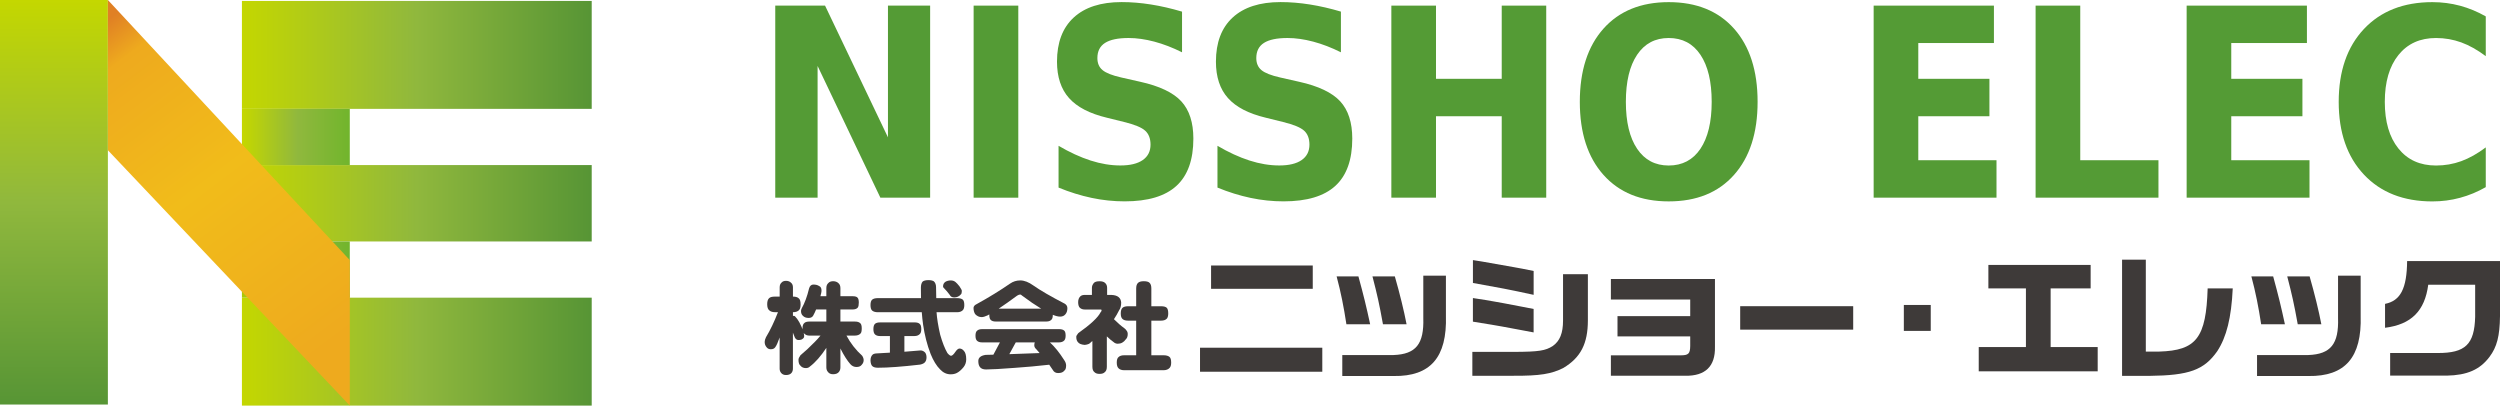 <?xml version="1.0" encoding="UTF-8"?>
<svg id="_レイヤー_2" data-name="レイヤー 2" xmlns="http://www.w3.org/2000/svg" xmlns:xlink="http://www.w3.org/1999/xlink" viewBox="0 0 911.67 147.9">
  <defs>
    <style>
      .cls-1 {
        clip-path: url(#clippath-6);
      }

      .cls-2 {
        clip-path: url(#clippath-4);
      }

      .cls-3 {
        fill: url(#linear-gradient-2);
      }

      .cls-4 {
        fill: none;
      }

      .cls-5 {
        fill: url(#linear-gradient-4);
      }

      .cls-6 {
        fill: url(#linear-gradient-3);
      }

      .cls-7 {
        clip-path: url(#clippath-1);
      }

      .cls-8 {
        fill: url(#linear-gradient-5);
      }

      .cls-9 {
        clip-path: url(#clippath-5);
      }

      .cls-10 {
        clip-path: url(#clippath-3);
      }

      .cls-11 {
        fill: #3e3a39;
      }

      .cls-12 {
        fill: #549b35;
      }

      .cls-13 {
        fill: url(#linear-gradient-7);
      }

      .cls-14 {
        fill: url(#linear-gradient-6);
      }

      .cls-15 {
        clip-path: url(#clippath-2);
      }

      .cls-16 {
        fill: url(#linear-gradient);
      }

      .cls-17 {
        clip-path: url(#clippath);
      }
    </style>
    <clipPath id="clippath">
      <rect class="cls-4" x="88.22" y="108.56" width="127.56" height="39.34"/>
    </clipPath>
    <linearGradient id="linear-gradient" x1="287.62" y1="131.08" x2="290.23" y2="131.08" gradientTransform="translate(-13944.91 6523.87) scale(48.79 -48.79)" gradientUnits="userSpaceOnUse">
      <stop offset="0" stop-color="#c4d700"/>
      <stop offset=".5" stop-color="#90b83d"/>
      <stop offset="1" stop-color="#579535"/>
    </linearGradient>
    <clipPath id="clippath-1">
      <rect class="cls-4" x="88.22" y="60.19" width="127.56" height="27.86"/>
    </clipPath>
    <linearGradient id="linear-gradient-2" y1="131.77" y2="131.77" gradientTransform="translate(-13944.91 6503.17) scale(48.79 -48.79)" xlink:href="#linear-gradient"/>
    <clipPath id="clippath-2">
      <rect class="cls-4" x="88.22" y=".35" width="127.56" height="39.34"/>
    </clipPath>
    <linearGradient id="linear-gradient-3" y1="132.45" y2="132.45" gradientTransform="translate(-13944.91 6482.48) scale(48.79 -48.79)" xlink:href="#linear-gradient"/>
    <clipPath id="clippath-3">
      <rect class="cls-4" x="88.22" y="39.69" width="39.34" height="20.5"/>
    </clipPath>
    <linearGradient id="linear-gradient-4" x1="274.28" y1="131.93" x2="276.89" y2="131.93" gradientTransform="translate(-4039.09 2035.18) scale(15.05 -15.05)" gradientUnits="userSpaceOnUse">
      <stop offset="0" stop-color="#c4d700"/>
      <stop offset=".5" stop-color="#90b83d"/>
      <stop offset="1" stop-color="#70b52c"/>
    </linearGradient>
    <clipPath id="clippath-4">
      <rect class="cls-4" x="88.22" y="88.05" width="39.34" height="20.5"/>
    </clipPath>
    <linearGradient id="linear-gradient-5" x1="274.28" y1="129.94" x2="276.89" y2="129.94" gradientTransform="translate(-4039.09 2053.68) scale(15.05 -15.05)" gradientUnits="userSpaceOnUse">
      <stop offset="0" stop-color="#abc808"/>
      <stop offset=".5" stop-color="#90b83d"/>
      <stop offset="1" stop-color="#70b52c"/>
    </linearGradient>
    <clipPath id="clippath-5">
      <rect class="cls-4" width="39.34" height="147.53"/>
    </clipPath>
    <linearGradient id="linear-gradient-6" x1="293.09" y1="126.26" x2="295.71" y2="126.26" gradientTransform="translate(-7104.89 -16539.19) rotate(90) scale(56.43 -56.43)" xlink:href="#linear-gradient"/>
    <clipPath id="clippath-6">
      <polygon class="cls-4" points="39.34 0 127.56 94.85 127.56 147.9 39.35 54.79 39.34 0"/>
    </clipPath>
    <linearGradient id="linear-gradient-7" x1="295.73" y1="136.48" x2="298.35" y2="136.48" gradientTransform="translate(7798.36 16855.26) rotate(-90) scale(56.53 -56.53)" gradientUnits="userSpaceOnUse">
      <stop offset="0" stop-color="#eeaa1e"/>
      <stop offset=".5" stop-color="#f1bc1a"/>
      <stop offset=".87" stop-color="#eeaa1e"/>
      <stop offset=".97" stop-color="#e08024"/>
      <stop offset="1" stop-color="#e08024"/>
    </linearGradient>
  </defs>
  <g id="_レイヤー_2-2" data-name="レイヤー 2">
    <g>
      <g>
        <g class="cls-17">
          <rect class="cls-16" x="88.22" y="108.56" width="127.56" height="39.34"/>
        </g>
        <g class="cls-7">
          <rect class="cls-3" x="88.22" y="60.19" width="127.56" height="27.86"/>
        </g>
        <g class="cls-15">
          <rect class="cls-6" x="88.22" y=".35" width="127.56" height="39.34"/>
        </g>
        <g class="cls-10">
          <rect class="cls-5" x="88.22" y="39.69" width="39.34" height="20.5"/>
        </g>
        <g class="cls-2">
          <rect class="cls-8" x="88.22" y="88.05" width="39.34" height="20.5"/>
        </g>
        <g class="cls-9">
          <rect class="cls-14" width="39.34" height="147.53"/>
        </g>
        <g class="cls-1">
          <rect class="cls-13" x="3.79" y="-11.68" width="159.32" height="171.25" transform="translate(-27.68 64.87) rotate(-36.88)"/>
        </g>
      </g>
      <polygon class="cls-12" points="282.71 2.05 300.87 2.05 323.81 50.08 323.81 2.05 339.19 2.05 339.19 72.08 321.04 72.08 298.15 24.05 298.15 72.08 282.71 72.08 282.71 2.05"/>
      <rect class="cls-12" x="355.05" y="2.05" width="16.29" height="70.04"/>
      <path class="cls-12" d="M431.05,4.25v14.82c-3.44-1.72-6.81-3.01-10.11-3.89-3.3-.87-6.41-1.32-9.36-1.32-3.88,0-6.75.6-8.61,1.79-1.86,1.19-2.79,3.03-2.79,5.53,0,1.88.62,3.34,1.88,4.38,1.25,1.05,3.53,1.95,6.85,2.7l6.89,1.56c7.04,1.56,12.03,3.94,14.97,7.12,2.94,3.19,4.41,7.73,4.41,13.6,0,7.73-2.05,13.47-6.17,17.24-4.11,3.77-10.41,5.65-18.88,5.65-4,0-8.01-.41-12.03-1.26-4.02-.85-8.05-2.1-12.08-3.76v-15.24c4.04,2.37,7.93,4.16,11.68,5.37,3.76,1.21,7.38,1.8,10.88,1.8s6.25-.65,8.14-1.97c1.89-1.31,2.84-3.19,2.84-5.63,0-2.19-.64-3.88-1.93-5.06-1.28-1.19-3.85-2.25-7.69-3.19l-6.29-1.56c-6.29-1.5-10.89-3.89-13.82-7.18-2.92-3.28-4.38-7.71-4.38-13.27,0-6.97,2.03-12.34,6.1-16.09,4.07-3.75,9.89-5.63,17.45-5.63,3.47,0,7.04.29,10.69.87,3.66.58,7.44,1.45,11.35,2.61"/>
      <path class="cls-12" d="M488.99,4.25v14.82c-3.44-1.72-6.81-3.01-10.11-3.89-3.3-.87-6.41-1.32-9.35-1.32-3.88,0-6.75.6-8.61,1.79-1.86,1.19-2.79,3.03-2.79,5.53,0,1.88.63,3.34,1.87,4.38,1.25,1.05,3.53,1.95,6.86,2.7l6.89,1.56c7.04,1.56,12.03,3.94,14.97,7.12,2.94,3.19,4.41,7.73,4.41,13.6,0,7.73-2.05,13.47-6.17,17.24-4.11,3.77-10.41,5.65-18.88,5.65-4,0-8.01-.41-12.03-1.26-4.02-.85-8.05-2.1-12.08-3.76v-15.24c4.03,2.37,7.92,4.16,11.68,5.37,3.76,1.21,7.38,1.8,10.88,1.8s6.25-.65,8.14-1.97c1.89-1.31,2.84-3.19,2.84-5.63,0-2.19-.64-3.88-1.92-5.06-1.29-1.19-3.85-2.25-7.69-3.19l-6.29-1.56c-6.29-1.5-10.9-3.89-13.82-7.18-2.93-3.28-4.38-7.71-4.38-13.27,0-6.97,2.03-12.34,6.1-16.09,4.07-3.75,9.89-5.63,17.45-5.63,3.47,0,7.04.29,10.7.87,3.66.58,7.45,1.45,11.35,2.61"/>
      <polygon class="cls-12" points="507.38 2.05 523.66 2.05 523.66 28.74 547.63 28.74 547.63 2.05 563.86 2.05 563.86 72.08 547.63 72.08 547.63 42.39 523.66 42.39 523.66 72.08 507.38 72.08 507.38 2.05"/>
      <path class="cls-12" d="M608.53.78c10.13,0,18.07,3.22,23.81,9.66,5.73,6.44,8.6,15.34,8.6,26.69s-2.87,20.21-8.6,26.65c-5.74,6.45-13.67,9.66-23.81,9.66s-18.04-3.22-23.79-9.66c-5.75-6.45-8.63-15.33-8.63-26.65s2.88-20.25,8.63-26.69c5.76-6.44,13.68-9.66,23.79-9.66M608.53,13.86c-4.95,0-8.78,2.03-11.52,6.1-2.74,4.07-4.11,9.79-4.11,17.17s1.37,13.06,4.11,17.13c2.74,4.07,6.57,6.1,11.52,6.1s8.83-2.03,11.56-6.1c2.73-4.07,4.11-9.77,4.11-17.13s-1.37-13.1-4.11-17.17c-2.73-4.07-6.59-6.1-11.56-6.1"/>
      <polygon class="cls-12" points="683.26 2.05 727.12 2.05 727.12 15.69 699.54 15.69 699.54 28.74 725.48 28.74 725.48 42.39 699.54 42.39 699.54 58.43 728.06 58.43 728.06 72.08 683.26 72.08 683.26 2.05"/>
      <polygon class="cls-12" points="742.32 2.05 758.6 2.05 758.6 58.43 787.12 58.43 787.12 72.08 742.32 72.08 742.32 2.05"/>
      <polygon class="cls-12" points="797.4 2.05 841.26 2.05 841.26 15.69 813.67 15.69 813.67 28.74 839.62 28.74 839.62 42.39 813.67 42.39 813.67 58.43 842.2 58.43 842.2 72.08 797.4 72.08 797.4 2.05"/>
      <path class="cls-12" d="M906.48,68.24c-3,1.72-6.13,3.02-9.37,3.89-3.24.88-6.61,1.32-10.1,1.32-10.51,0-18.83-3.26-24.96-9.78-6.13-6.52-9.2-15.36-9.2-26.52s3.07-20.06,9.2-26.58c6.13-6.52,14.45-9.79,24.96-9.79,3.5,0,6.86.44,10.1,1.31,3.24.88,6.36,2.17,9.37,3.89v14.5c-3.04-2.28-6.02-3.96-8.94-5.02-2.92-1.06-6-1.6-9.21-1.6-5.82,0-10.39,2.07-13.7,6.2-3.31,4.13-4.97,9.82-4.97,17.08s1.66,12.9,4.97,17.02c3.32,4.14,7.88,6.2,13.7,6.2,3.22,0,6.29-.53,9.21-1.59,2.93-1.07,5.91-2.74,8.94-5.02v14.49Z"/>
      <path class="cls-11" d="M482.2,135.56h-44.59v-8.76h44.59v8.76ZM441.64,96.82h37.08v8.5h-37.08v-8.5Z"/>
      <path class="cls-11" d="M495.37,100.79c1.91,6.99,2.87,10.92,4.28,17.46h-8.66c-.95-6.24-2.01-11.63-3.57-17.46h7.95ZM527.28,100.54v14.59c.45,15.19-5.64,22.19-19.07,21.99h-18.72v-7.65h18.72c8.15-.31,11.12-4.03,10.82-13.49v-15.45h8.25ZM508.65,100.79c1.81,6.29,3.37,12.68,4.28,17.46h-8.61c-1.36-7.5-2.06-10.66-3.83-17.46h8.15Z"/>
      <path class="cls-11" d="M536.93,128.32h15.4c8.76-.05,11.23-.4,13.94-2.16,2.56-1.81,3.72-4.68,3.72-9.26v-16.91h9.06v16.81c0,8.5-2.62,13.59-8.91,17.36-4.33,2.21-8.55,2.92-18.27,2.87h-14.95v-8.71ZM537.13,94.85l3.17.5,11.68,2.06c2.36.4,3.52.65,7.29,1.41v8.7c-8.25-1.81-13.58-2.82-22.14-4.33v-8.35ZM537.13,108.69c4.63.7,4.83.76,7.74,1.26,1.46.25,4.79.85,9.96,1.86l4.43.86v8.55l-4.58-.86c-2.31-.45-4.68-.9-6.99-1.3-2.01-.35-4.53-.81-10.57-1.76v-8.61Z"/>
      <path class="cls-11" d="M625.39,101.75v24.76c.15,7.05-3.48,10.62-10.77,10.52h-27.18v-7.45h25.36c2.92,0,3.53-.56,3.57-3.43v-3.47h-26.52v-7.4h26.52v-6.04h-28.93v-7.5h37.95Z"/>
      <rect class="cls-11" x="634.59" y="111.66" width="41.21" height="8.55"/>
      <rect class="cls-11" x="694.27" y="111.21" width="9.81" height="9.46"/>
      <polygon class="cls-11" points="721.58 126.56 738.79 126.56 738.79 105.17 725.1 105.17 725.1 96.61 762.39 96.61 762.39 105.17 747.8 105.17 747.8 126.56 764.96 126.56 764.96 135.41 721.58 135.41 721.58 126.56"/>
      <path class="cls-11" d="M782.51,94.7v33.51h4.88c13.59-.4,17.12-5.03,17.67-23.04h9.15c-.5,10.72-2.26,17.71-5.64,22.89-4.83,6.89-10.26,8.85-24.81,9.01h-9.91v-42.37h8.66Z"/>
      <path class="cls-11" d="M828.95,100.79c1.91,6.99,2.87,10.92,4.28,17.46h-8.66c-.95-6.24-2.01-11.63-3.57-17.46h7.95ZM860.86,100.54v14.59c.45,15.19-5.64,22.19-19.07,21.99h-18.72v-7.65h18.72c8.15-.31,11.13-4.03,10.82-13.49v-15.45h8.25ZM842.24,100.79c1.81,6.29,3.37,12.68,4.28,17.46h-8.61c-1.36-7.5-2.06-10.66-3.83-17.46h8.15Z"/>
      <path class="cls-11" d="M869.75,110.81c5.63-1.11,7.95-5.59,8.05-15.6h33.87v20.08c-.1,7.3-1.11,11.22-3.83,14.85-3.52,4.68-8.15,6.69-15.59,6.84h-20.64v-8.25h17.31c10.12.05,13.43-3.17,13.69-13.18v-11.72h-17.11c-1.25,9.56-6.19,14.49-15.75,15.7v-8.7Z"/>
      <g>
        <path class="cls-11" d="M296.64,103.77c.83,0,1.5.17,2.02.51.61.25.92.79.92,1.65,0,.34-.04.65-.11.92-.1.39-.2.78-.29,1.17h2.16v-2.94c0-.81.23-1.42.7-1.83.39-.46.98-.7,1.76-.7s1.46.23,1.94.7c.49.42.73,1.03.73,1.83v2.94h4.4c.93,0,1.54.17,1.83.51.32.32.48.92.48,1.8s-.12,1.47-.37,1.83c-.37.46-1.02.7-1.94.7h-4.4v4.4h5.25c.86,0,1.48.17,1.87.51.44.27.66.92.66,1.94,0,.91-.12,1.52-.37,1.83-.46.56-1.19.84-2.16.84h-3.04c1.47,2.76,3.37,5.21,5.72,7.34.37.56.55,1.1.55,1.61,0,.64-.23,1.2-.7,1.69-.39.54-1.03.81-1.91.81s-1.63-.34-2.24-1.03c-1.15-1.3-2.34-3.16-3.56-5.58-.02-.07-.05-.13-.07-.18v6.9c0,.66-.17,1.21-.51,1.65-.44.59-1.16.88-2.16.88-.86,0-1.49-.29-1.91-.88-.37-.42-.55-.97-.55-1.65v-7.08c-2.01,3.03-4.01,5.31-6.02,6.82-.37.37-.86.55-1.47.55-.86,0-1.54-.33-2.05-.99-.42-.37-.62-1.06-.62-2.09,0-.39.24-.93.73-1.61,1.61-1.32,3.38-2.96,5.28-4.92.68-.68,1.36-1.43,2.02-2.24h-4.04c-.76,0-1.36-.22-1.8-.66-.1-.07-.2-.16-.29-.26.12.42.18.77.18,1.06,0,.46-.18.81-.55,1.03-.29.29-.81.44-1.54.44-.56,0-1-.31-1.32-.92-.24-.59-.48-1.17-.7-1.76v13.1c0,.61-.16,1.12-.48,1.54-.42.54-1.1.81-2.05.81-.78,0-1.38-.27-1.8-.81-.34-.42-.51-.93-.51-1.54v-11.34c-.64,1.81-1.17,3-1.61,3.56-.34.49-.88.73-1.61.73-.66,0-1.17-.24-1.54-.73-.47-.54-.7-1.19-.7-1.94,0-.49.16-1.06.48-1.72,1.54-2.54,3-5.59,4.37-9.13h-1.14c-.86,0-1.53-.22-2.02-.66-.51-.39-.77-1.14-.77-2.24s.26-1.88.77-2.27c.39-.34,1.06-.51,2.02-.51h1.76v-3.37c0-.76.22-1.33.66-1.72.37-.44.92-.66,1.65-.66s1.36.22,1.8.66c.49.39.73.97.73,1.72v3.37c.93,0,1.6.18,2.02.55.51.32.77,1.06.77,2.24,0,.95-.16,1.63-.48,2.02-.46.59-1.24.88-2.31.88v1.36c.1-.02.18-.04.26-.04.24,0,.44.1.59.29.46.46.95,1.15,1.47,2.05.51,1,.92,1.87,1.21,2.61-.02-.12-.04-.26-.04-.4,0-.98.24-1.64.73-1.98.34-.32.94-.48,1.8-.48h6.16v-4.4h-3.74c-.32.81-.69,1.58-1.1,2.31-.32.51-.86.77-1.61.77-.91,0-1.6-.26-2.09-.77-.47-.41-.7-1-.7-1.76,0-.24.07-.54.22-.88,1.12-2,2.03-4.44,2.71-7.3.27-.98.81-1.47,1.61-1.47Z"/>
        <path class="cls-11" d="M320.12,108.72h15.74c-.02-1.22-.04-2.48-.04-3.78,0-1,.21-1.75.62-2.24.44-.37,1.16-.55,2.16-.55.83,0,1.48.15,1.94.44.54.49.81,1.22.81,2.2l.07,3.93h7.59c.95,0,1.65.18,2.09.55.37.34.55,1,.55,1.98,0,.81-.16,1.41-.48,1.8-.49.54-1.21.81-2.16.81h-7.48c.15,2.25.59,4.98,1.32,8.18.81,2.84,1.69,5.08,2.64,6.71.56.66,1,.99,1.32.99.42,0,.95-.49,1.61-1.47.54-.78,1.03-1.17,1.47-1.17.59,0,1.1.26,1.54.77.61.59.92,1.64.92,3.16,0,1.08-.32,2.02-.95,2.83-.88,1.08-1.74,1.81-2.57,2.2-.61.29-1.33.44-2.16.44-1.47,0-2.76-.61-3.89-1.83-1.27-1.27-2.41-3.13-3.41-5.58-1.3-3.37-2.21-6.96-2.75-10.75-.2-1.37-.35-2.86-.48-4.48h-16.03c-.88,0-1.57-.2-2.05-.59-.42-.37-.62-1.04-.62-2.02s.21-1.64.62-1.98c.44-.37,1.12-.55,2.05-.55ZM320.96,117.56h12.47c.93,0,1.58.18,1.94.55.39.29.59.93.59,1.91,0,.78-.15,1.35-.44,1.69-.46.56-1.16.84-2.09.84h-3.63v5.72c1.98-.17,3.94-.33,5.87-.48.64,0,1.2.26,1.69.77.34.44.51,1.03.51,1.76,0,.78-.21,1.39-.62,1.83-.34.37-.92.64-1.72.81-6.6.76-11.74,1.14-15.41,1.14-.98,0-1.68-.22-2.09-.66-.34-.39-.54-1.04-.59-1.94,0-.95.24-1.66.73-2.13.29-.32.89-.49,1.8-.51,1.52-.1,3.03-.18,4.55-.26v-6.05h-3.56c-.83,0-1.45-.2-1.87-.59-.39-.37-.59-1.01-.59-1.94s.2-1.6.59-1.94c.39-.34,1.01-.51,1.87-.51ZM346.68,102.26c.71,0,1.3.2,1.76.59.37.29.84.81,1.43,1.54.59.86.88,1.42.88,1.69,0,.64-.11,1.05-.33,1.25-.66.76-1.47,1.14-2.42,1.14-.81,0-1.36-.31-1.65-.92-.64-.88-1.39-1.76-2.27-2.64-.12-.15-.18-.29-.18-.44,0-.78.32-1.37.95-1.76.56-.29,1.17-.44,1.83-.44Z"/>
        <path class="cls-11" d="M372.06,102.26c1.47,0,3.07.62,4.81,1.87,2.49,1.76,6.31,3.97,11.45,6.64.61.39.92.93.92,1.61,0,.93-.24,1.68-.73,2.24-.46.56-1.1.84-1.91.84-.73,0-1.63-.22-2.68-.66v.07c0,.73-.13,1.27-.4,1.61-.42.51-1.05.77-1.91.77h-18.53c-.78,0-1.37-.18-1.76-.55-.37-.34-.55-.95-.55-1.83v-.22c-.25.12-.46.25-.66.37-.88.42-1.59.62-2.13.62-.91,0-1.7-.37-2.38-1.1-.39-.61-.59-1.38-.59-2.31.07-.56.43-.99,1.06-1.28,4.6-2.54,8.68-5.05,12.25-7.52,1.12-.78,2.37-1.17,3.74-1.17ZM358.23,120.02h27.92c.9,0,1.55.18,1.94.55.34.29.51.9.51,1.83,0,.76-.15,1.32-.44,1.69-.44.51-1.11.77-2.02.77h-3.27c1.74,1.57,3.47,3.72,5.21,6.46.46.66.7,1.31.7,1.94,0,1-.23,1.65-.7,1.94-.39.56-1.14.84-2.24.84-.88,0-1.53-.39-1.94-1.17-.39-.61-.82-1.23-1.28-1.87-4.35.49-8.52.87-12.51,1.14-5.06.39-8.57.59-10.53.59s-2.82-1.03-2.82-3.08c0-1.22.89-1.97,2.68-2.24.95-.02,1.89-.05,2.82-.07l2.38-4.48h-6.42c-.83,0-1.46-.18-1.87-.55-.42-.34-.62-.98-.62-1.91s.21-1.52.62-1.83c.39-.37,1.01-.55,1.87-.55ZM364.18,112.57h15.52c-2.15-1.3-4.46-2.87-6.93-4.73-.32-.29-.55-.44-.7-.44-.32,0-.7.13-1.14.4-2.52,1.86-4.77,3.45-6.75,4.77ZM379.11,128.75c-.37-.46-.76-.92-1.17-1.36-.51-.44-.77-.93-.77-1.47,0-.39.06-.75.18-1.06h-6.93l-2.35,4.29c3.86-.12,7.54-.26,11.04-.4Z"/>
        <path class="cls-11" d="M400.94,102.56c.93,0,1.6.2,2.02.59.51.44.77,1.04.77,1.8v2.6h1.61c2.23.1,3.4,1.03,3.52,2.79,0,1.2-.26,2.14-.77,2.83-.54,1.1-1.16,2.18-1.87,3.23,1.25,1.27,2.53,2.38,3.85,3.34.34.27.54.48.59.62.39.39.59.87.59,1.43,0,.88-.24,1.54-.73,1.98-.73,1.05-1.71,1.58-2.93,1.58-.44,0-.82-.11-1.14-.33-1.03-.73-1.97-1.52-2.82-2.35v11.04c0,.95-.24,1.61-.73,1.98-.39.44-1.04.66-1.94.66-.83,0-1.46-.22-1.87-.66-.49-.37-.73-1.03-.73-1.98v-9.32c-.15.12-.31.23-.48.33-.37.59-1.14.94-2.31,1.06-1.25-.1-2.08-.44-2.5-1.03-.39-.41-.59-1.06-.59-1.94,0-.29.24-.73.73-1.32,4.48-3.18,7.18-5.7,8.11-7.56.27-.29.4-.55.4-.77,0-.2-.1-.29-.29-.29h-5.87c-.73,0-1.33-.22-1.8-.66-.39-.41-.59-1.09-.59-2.02s.29-1.69.88-2.2c.37-.29.87-.44,1.5-.44h2.64v-2.6c0-.66.26-1.27.77-1.83.39-.37,1.05-.55,1.98-.55ZM411.39,111.69h2.94v-6.46c0-.95.21-1.63.62-2.02.39-.44,1.11-.66,2.16-.66s1.76.21,2.13.62c.42.42.62,1.1.62,2.05v6.46h3.56c.95,0,1.64.18,2.05.55.37.37.55,1.06.55,2.09,0,.78-.15,1.38-.44,1.8-.46.54-1.19.81-2.16.81h-3.56v12.62h4.4c1.03,0,1.77.21,2.24.62.39.34.59,1.03.59,2.05,0,.86-.17,1.48-.51,1.87-.51.61-1.28.92-2.31.92h-14.23c-.93,0-1.63-.22-2.09-.66-.46-.39-.7-1.1-.7-2.13s.23-1.71.7-2.05c.44-.42,1.14-.62,2.09-.62h4.29v-12.62h-2.94c-.91,0-1.58-.2-2.02-.59-.44-.37-.66-1.04-.66-2.02,0-1.03.22-1.72.66-2.09.42-.37,1.09-.55,2.02-.55Z"/>
      </g>
    </g>
  </g>
</svg>